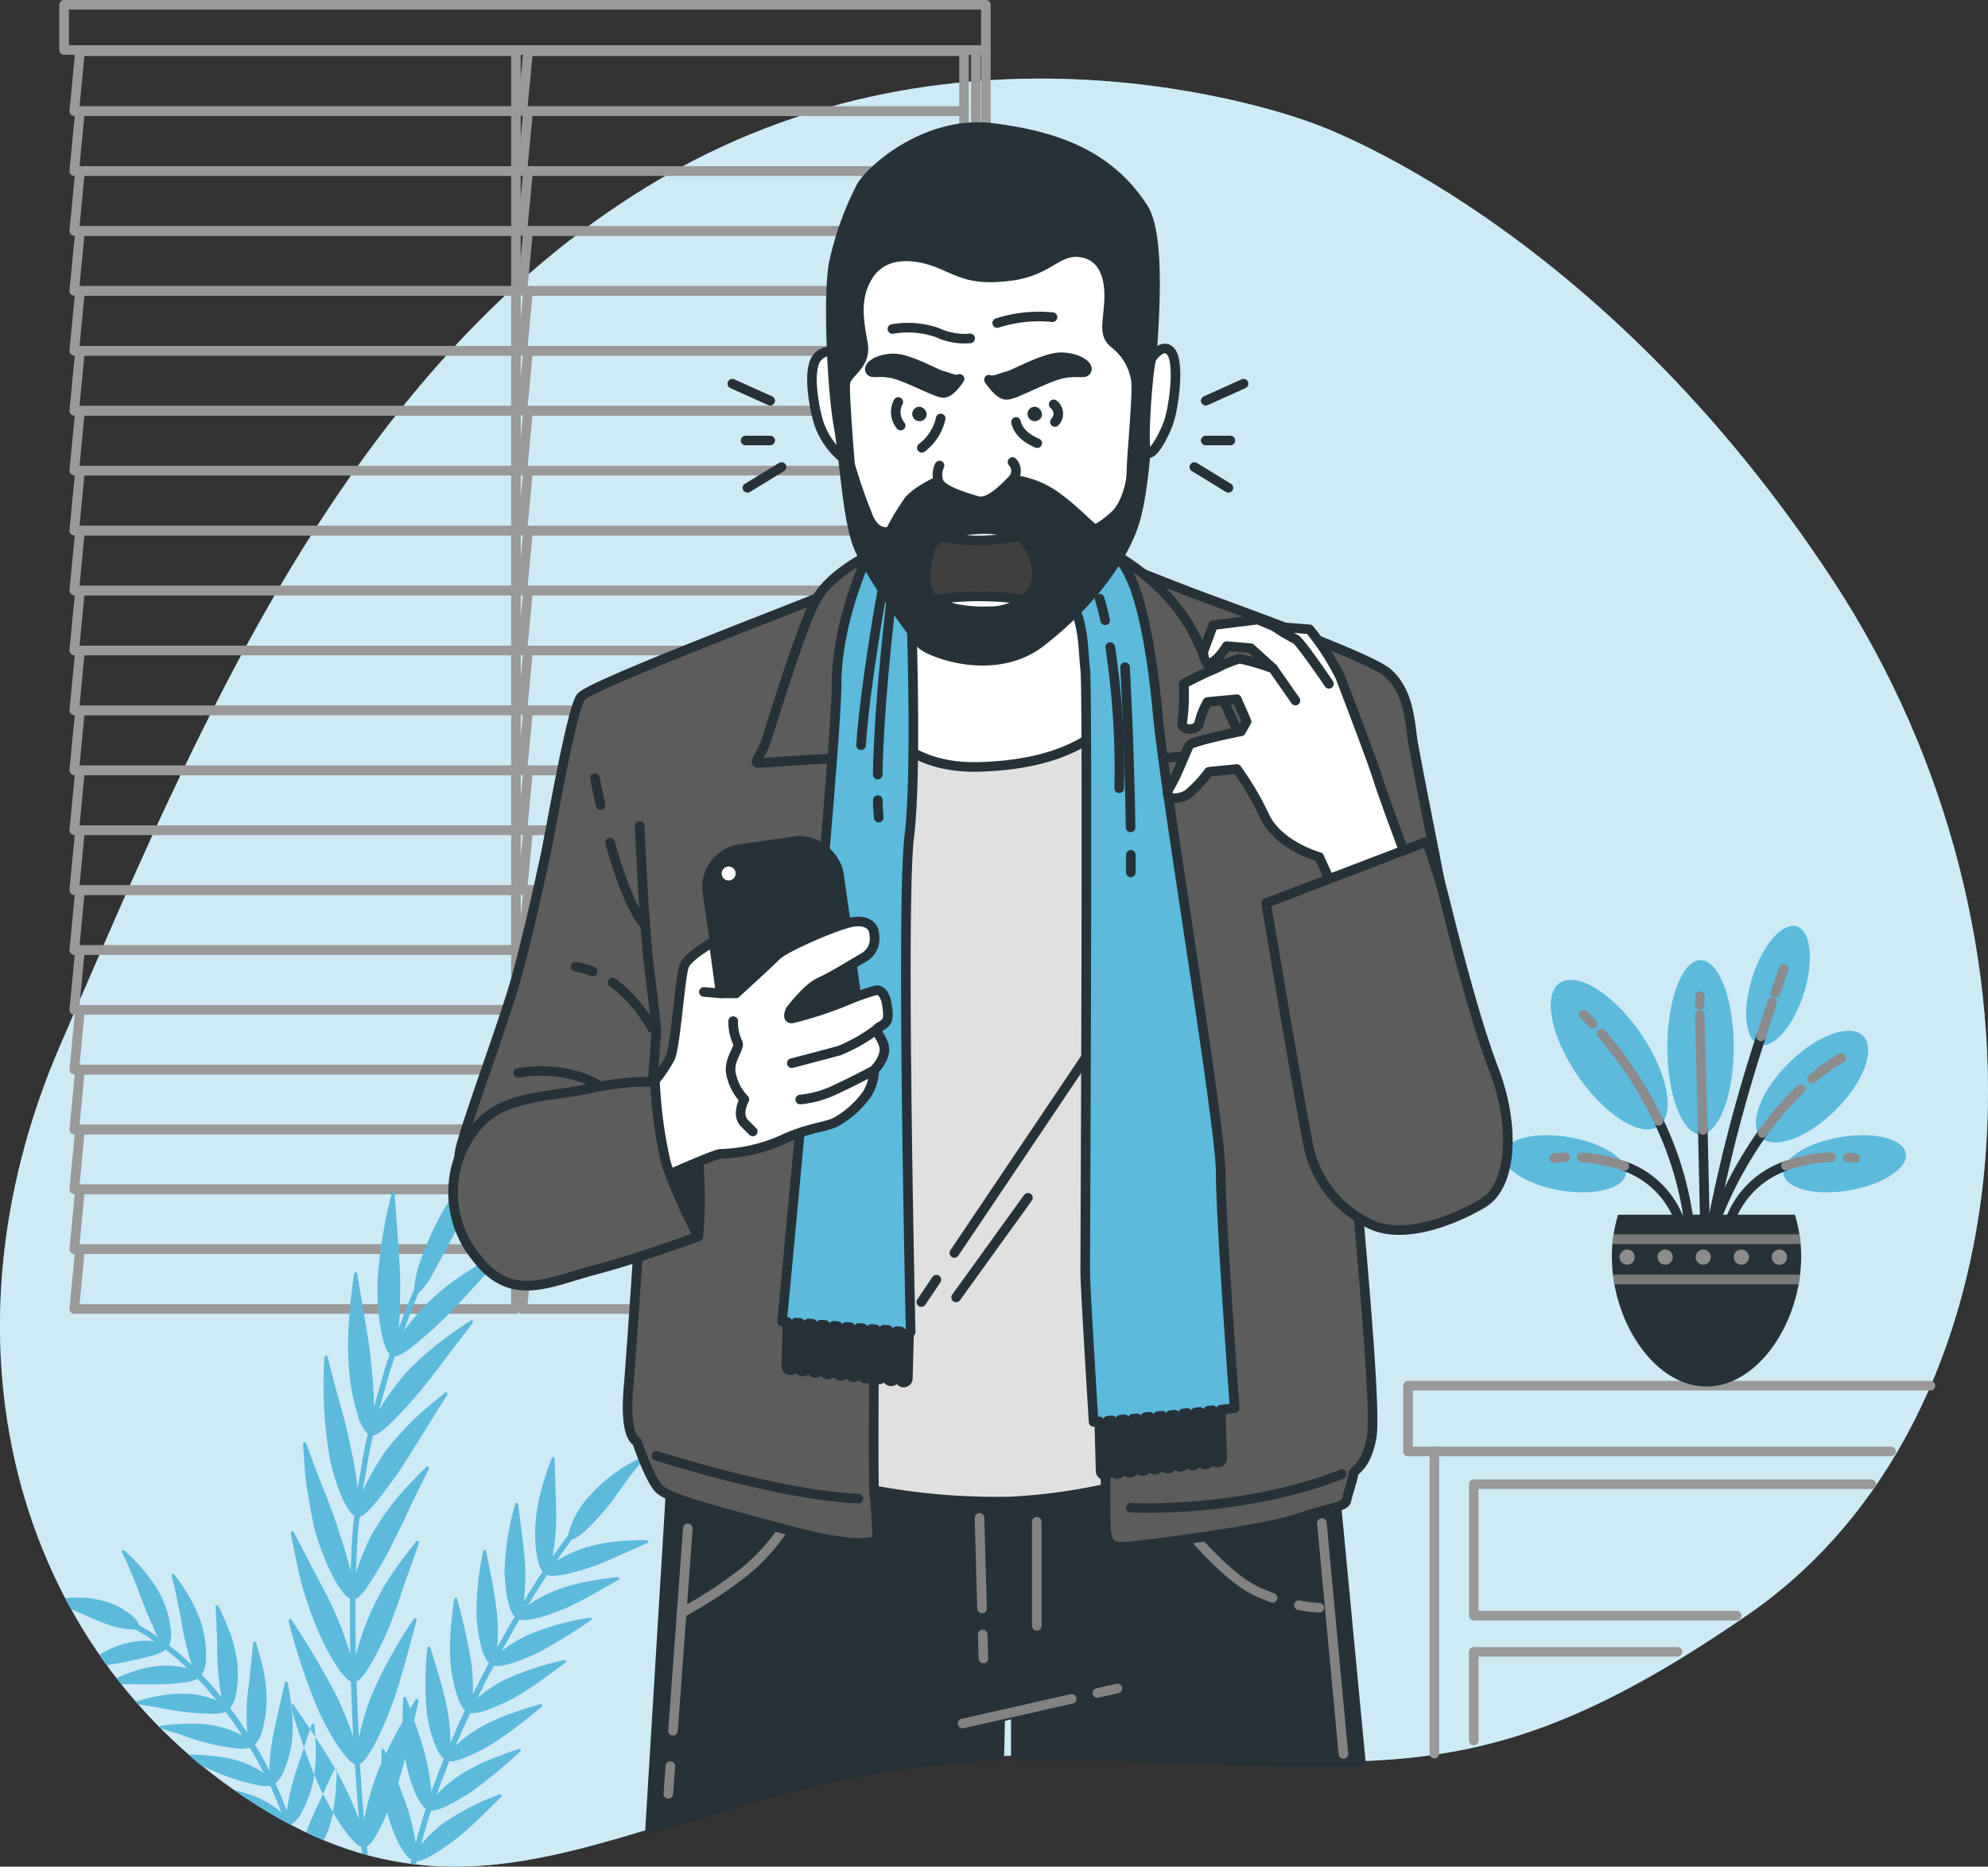 <svg xmlns="http://www.w3.org/2000/svg" width="207.22" height="194.584"><rect width="100%" height="100%" fill="#333333" stroke="none"/><g id="Annoyed-bro-2" transform="translate(-14.352 -32.94)"><g id="freepik--background-simple--inject-32" transform="translate(14.352 41.134)"><path id="Path_11428" data-name="Path 11428" d="M151.269 55.735s-34.653-13.614-67.795 5.6-49.062 58.745-62.8 90.384-4.455 64.471 21.655 80.05 43.008-5.844 79.055-5.905 45.882 5.551 75.246-14.745 33.434-70.079 8.831-107.676-54.192-47.708-54.192-47.708Z" transform="translate(-14.352 -51.056)" fill="#5cbadc"/><path id="Path_11429" data-name="Path 11429" d="M151.269 55.735s-34.653-13.614-67.795 5.6-49.062 58.745-62.8 90.384-4.455 64.471 21.655 80.05 43.008-5.844 79.055-5.905 45.882 5.551 75.246-14.745 33.434-70.079 8.831-107.676-54.192-47.708-54.192-47.708Z" transform="translate(-14.352 -51.056)" fill="#fff" opacity=".7"/></g><g id="freepik--Window--inject-32" transform="translate(21.034 33.44)" fill="none" stroke="#999" stroke-linecap="round" stroke-linejoin="round" stroke-width="1"><path id="Path_11430" data-name="Path 11430" d="M78.115 44.52H32.678l-.6 6.246h46.037Z" transform="translate(-31.019 -39.681)"/><path id="Path_11431" data-name="Path 11431" d="M78.115 58.82H32.678l-.6 6.246h46.037Z" transform="translate(-31.019 -47.735)"/><path id="Path_11432" data-name="Path 11432" d="M78.115 73.12H32.678l-.6 6.246h46.037Z" transform="translate(-31.019 -55.789)"/><path id="Path_11433" data-name="Path 11433" d="M78.115 87.42H32.678l-.6 6.246h46.037Z" transform="translate(-31.019 -63.843)"/><path id="Path_11434" data-name="Path 11434" d="M78.115 101.72H32.678l-.6 6.25h46.037Z" transform="translate(-31.019 -71.898)"/><path id="Path_11435" data-name="Path 11435" d="M78.115 116.03H32.678l-.6 6.246h46.037Z" transform="translate(-31.019 -79.958)"/><path id="Path_11436" data-name="Path 11436" d="M78.115 130.33H32.678l-.6 6.246h46.037Z" transform="translate(-31.019 -88.012)"/><path id="Path_11437" data-name="Path 11437" d="M78.115 144.63H32.678l-.6 6.246h46.037Z" transform="translate(-31.019 -96.066)"/><path id="Path_11438" data-name="Path 11438" d="M78.115 158.93H32.678l-.6 6.246h46.037Z" transform="translate(-31.019 -104.12)"/><path id="Path_11439" data-name="Path 11439" d="M78.115 173.23H32.678l-.6 6.25h46.037Z" transform="translate(-31.019 -112.175)"/><path id="Path_11440" data-name="Path 11440" d="M78.115 187.54H32.678l-.6 6.246h46.037Z" transform="translate(-31.019 -120.234)"/><path id="Path_11441" data-name="Path 11441" d="M78.115 201.84H32.678l-.6 6.246h46.037Z" transform="translate(-31.019 -128.289)"/><path id="Path_11442" data-name="Path 11442" d="M78.115 216.14H32.678l-.6 6.246h46.037Z" transform="translate(-31.019 -136.343)"/><path id="Path_11443" data-name="Path 11443" d="M78.115 230.44H32.678l-.6 6.246h46.037Z" transform="translate(-31.019 -144.397)"/><path id="Path_11444" data-name="Path 11444" d="M78.115 244.74H32.678l-.6 6.25h46.037Z" transform="translate(-31.019 -152.451)"/><path id="Path_11445" data-name="Path 11445" d="M78.115 259.02H32.678l-.6 6.246h46.037Z" transform="translate(-31.019 -160.494)"/><path id="Path_11446" data-name="Path 11446" d="M78.115 273.3H32.678l-.6 6.246h46.037Z" transform="translate(-31.019 -168.537)"/><path id="Path_11447" data-name="Path 11447" d="M78.115 287.58H32.678l-.6 6.246h46.037Z" transform="translate(-31.019 -176.58)"/><path id="Path_11448" data-name="Path 11448" d="M78.115 301.85H32.678l-.6 6.25h46.037Z" transform="translate(-31.019 -184.618)"/><path id="Path_11449" data-name="Path 11449" d="M78.115 316.13H32.678l-.6 6.246h46.037Z" transform="translate(-31.019 -192.661)"/><path id="Path_11450" data-name="Path 11450" d="M78.115 330.41H32.678l-.6 6.246h46.037Z" transform="translate(-31.019 -200.704)"/><path id="Path_11451" data-name="Path 11451" d="M185.055 44.52h-45.437l-.6 6.246h46.035Z" transform="translate(-91.251 -39.681)"/><path id="Path_11452" data-name="Path 11452" d="M185.055 58.82h-45.437l-.6 6.246h46.035Z" transform="translate(-91.251 -47.735)"/><path id="Path_11453" data-name="Path 11453" d="M185.055 73.12h-45.437l-.6 6.246h46.035Z" transform="translate(-91.251 -55.789)"/><path id="Path_11454" data-name="Path 11454" d="M185.055 87.42h-45.437l-.6 6.246h46.035Z" transform="translate(-91.251 -63.843)"/><path id="Path_11455" data-name="Path 11455" d="M185.055 101.72h-45.437l-.6 6.25h46.035Z" transform="translate(-91.251 -71.898)"/><path id="Path_11456" data-name="Path 11456" d="M185.055 116.03h-45.437l-.6 6.246h46.035Z" transform="translate(-91.251 -79.958)"/><path id="Path_11457" data-name="Path 11457" d="M185.055 130.33h-45.437l-.6 6.246h46.035Z" transform="translate(-91.251 -88.012)"/><path id="Path_11458" data-name="Path 11458" d="M185.055 144.63h-45.437l-.6 6.246h46.035Z" transform="translate(-91.251 -96.066)"/><path id="Path_11459" data-name="Path 11459" d="M185.055 158.93h-45.437l-.6 6.246h46.035Z" transform="translate(-91.251 -104.12)"/><path id="Path_11460" data-name="Path 11460" d="M185.055 173.23h-45.437l-.6 6.25h46.035Z" transform="translate(-91.251 -112.175)"/><path id="Path_11461" data-name="Path 11461" d="M185.055 187.54h-45.437l-.6 6.246h46.035Z" transform="translate(-91.251 -120.234)"/><path id="Path_11462" data-name="Path 11462" d="M185.055 201.84h-45.437l-.6 6.246h46.035Z" transform="translate(-91.251 -128.289)"/><path id="Path_11463" data-name="Path 11463" d="M185.055 216.14h-45.437l-.6 6.246h46.035Z" transform="translate(-91.251 -136.343)"/><path id="Path_11464" data-name="Path 11464" d="M185.055 230.44h-45.437l-.6 6.246h46.035Z" transform="translate(-91.251 -144.397)"/><path id="Path_11465" data-name="Path 11465" d="M185.055 244.74h-45.437l-.6 6.25h46.035Z" transform="translate(-91.251 -152.451)"/><path id="Path_11466" data-name="Path 11466" d="M185.055 259.02h-45.437l-.6 6.246h46.035Z" transform="translate(-91.251 -160.494)"/><path id="Path_11467" data-name="Path 11467" d="M185.055 273.3h-45.437l-.6 6.246h46.035Z" transform="translate(-91.251 -168.537)"/><path id="Path_11468" data-name="Path 11468" d="M185.055 287.58h-45.437l-.6 6.246h46.035Z" transform="translate(-91.251 -176.58)"/><path id="Path_11469" data-name="Path 11469" d="M185.055 301.85h-45.437l-.6 6.25h46.035Z" transform="translate(-91.251 -184.618)"/><path id="Path_11470" data-name="Path 11470" d="M185.055 316.13h-45.437l-.6 6.246h46.035Z" transform="translate(-91.251 -192.661)"/><path id="Path_11471" data-name="Path 11471" d="M185.055 330.41h-45.437l-.6 6.246h46.035Z" transform="translate(-91.251 -200.704)"/><path id="Rectangle_1328" data-name="Rectangle 1328" d="M0 0h96.08v4.713H0z"/><path id="Line_803" data-name="Line 803" transform="translate(96.08 4.713)" d="M0 0v82.994"/><path id="Line_804" data-name="Line 804" transform="translate(95.031 4.848)" d="M0 0v56.937"/><path id="Rectangle_1329" data-name="Rectangle 1329" transform="translate(95.468 87.523)" d="M0 0h1.293v2.114H0z"/><path id="Rectangle_1330" data-name="Rectangle 1330" transform="translate(94.306 61.335)" d="M0 0h1.293v2.114H0z"/></g><g id="freepik--Plants--inject-32" transform="translate(21.139 128.659)"><path id="Path_11472" data-name="Path 11472" d="M194.435 48.726h-54.456v6.853h50.346" fill="none" stroke="#999" stroke-linecap="round" stroke-linejoin="round" stroke-width="1"/><path id="Line_805" data-name="Line 805" fill="none" stroke="#999" stroke-linecap="round" stroke-linejoin="round" stroke-width="1" d="M142.722 55.579v31.508"/><path id="Path_11473" data-name="Path 11473" d="M174.231 72.7h-27.4V59h41.437" fill="none" stroke="#999" stroke-linecap="round" stroke-linejoin="round" stroke-width="1"/><path id="Path_11474" data-name="Path 11474" d="M146.828 85.715v-9.246h21.24" fill="none" stroke="#999" stroke-linecap="round" stroke-linejoin="round" stroke-width="1"/><ellipse id="Ellipse_1485" data-name="Ellipse 1485" cx="3.459" cy="9.072" rx="3.459" ry="9.072" transform="translate(167.01 4.372)" fill="#5cbadc"/><ellipse id="Ellipse_1486" data-name="Ellipse 1486" cx="6.464" cy="2.813" rx="6.464" ry="2.813" transform="rotate(-72.37 95.375 -112.712)" fill="#5cbadc"/><path id="Path_11475" data-name="Path 11475" d="M379.058 308.983c-3.52-.594-6.163-2.319-5.9-3.852s3.324-2.293 6.84-1.695 6.185 2.315 5.905 3.852-3.325 2.294-6.845 1.695Z" transform="translate(-223.22 -280.615)" fill="#5cbadc"/><ellipse id="Ellipse_1487" data-name="Ellipse 1487" cx="7.499" cy="3.459" rx="7.499" ry="3.459" transform="rotate(-44.77 111.907 -201.454)" fill="#5cbadc"/><ellipse id="Ellipse_1488" data-name="Ellipse 1488" cx="3.953" cy="9.072" rx="3.953" ry="9.072" transform="rotate(-34.61 90.706 -240.312)" fill="#5cbadc"/><path id="Line_806" data-name="Line 806" fill="none" stroke="#263238" stroke-linecap="round" stroke-width="1" d="m170.71 22.066.271 12.47"/><path id="Line_807" data-name="Line 807" fill="none" stroke="#8c8c8c" stroke-linecap="round" stroke-width="1" d="m170.391 10.072.319 11.994"/><path id="Line_808" data-name="Line 808" fill="none" stroke="#8c8c8c" stroke-linecap="round" stroke-width="1" d="m170.413 8.115-.022.922"/><path id="Path_11476" data-name="Path 11476" d="M166.089 21.109a34.788 34.788 0 0 1 3.415 13.1" fill="none" stroke="#263238" stroke-linecap="round" stroke-width="1"/><path id="Path_11477" data-name="Path 11477" d="M160.149 12.033a41.058 41.058 0 0 1 5.94 9.089" fill="none" stroke="#8c8c8c" stroke-linecap="round" stroke-width="1"/><path id="Path_11478" data-name="Path 11478" d="M158.28 10.046s.358.328.948.952" fill="none" stroke="#8c8c8c" stroke-linecap="round" stroke-width="1"/><path id="Path_11479" data-name="Path 11479" d="M176.938 22.389a40.881 40.881 0 0 0-5.6 11.124" fill="none" stroke="#263238" stroke-linecap="round" stroke-width="1"/><path id="Path_11480" data-name="Path 11480" d="M180.904 17.816a32.811 32.811 0 0 0-3.966 4.573" fill="none" stroke="#8c8c8c" stroke-linecap="round" stroke-width="1"/><path id="Path_11481" data-name="Path 11481" d="M185.153 14.579a18.092 18.092 0 0 0-3.031 2.149" fill="none" stroke="#8c8c8c" stroke-linecap="round" stroke-width="1"/><path id="Path_11482" data-name="Path 11482" d="M176.781 12.317a162.233 162.233 0 0 0-5.678 22.673" fill="none" stroke="#263238" stroke-linecap="round" stroke-width="1"/><path id="Path_11483" data-name="Path 11483" d="M177.947 8.74a236.382 236.382 0 0 0-1.166 3.577" fill="none" stroke="#8c8c8c" stroke-linecap="round" stroke-width="1"/><path id="Path_11484" data-name="Path 11484" d="M179.143 5.281s-.336.926-.874 2.507" fill="none" stroke="#8c8c8c" stroke-linecap="round" stroke-width="1"/><path id="Path_11485" data-name="Path 11485" d="M162.525 25.839a9.5 9.5 0 0 1 5.866 5.975" fill="none" stroke="#263238" stroke-linecap="round" stroke-width="1"/><path id="Path_11486" data-name="Path 11486" d="M158.083 24.939a15.209 15.209 0 0 1 4.442.9" fill="none" stroke="#8c8c8c" stroke-linecap="round" stroke-width="1"/><path id="Path_11487" data-name="Path 11487" d="M155.218 25.012s.437-.061 1.131-.087" fill="none" stroke="#8c8c8c" stroke-linecap="round" stroke-width="1"/><path id="Path_11488" data-name="Path 11488" d="M446.817 308.983c3.52-.594 6.163-2.319 5.905-3.852s-3.324-2.293-6.844-1.695-6.163 2.315-5.9 3.852 3.322 2.294 6.839 1.695Z" transform="translate(-260.855 -280.615)" fill="#5cbadc"/><path id="Path_11489" data-name="Path 11489" d="M179.371 25.813a9.482 9.482 0 0 0-5.927 6" fill="none" stroke="#263238" stroke-linecap="round" stroke-width="1"/><path id="Path_11490" data-name="Path 11490" d="M184.088 24.922a15.356 15.356 0 0 0-4.717.874" fill="none" stroke="#8c8c8c" stroke-linecap="round" stroke-width="1"/><path id="Path_11491" data-name="Path 11491" d="M186.582 25.009s-.28-.039-.76-.07" fill="none" stroke="#8c8c8c" stroke-linecap="round" stroke-width="1"/><path id="Path_11492" data-name="Path 11492" d="M399.685 322.21a14.65 14.65 0 0 0-.655 4.368c0 6.731 4.416 13.54 9.867 13.54s9.862-6.818 9.862-13.54a14.652 14.652 0 0 0-.655-4.368Z" transform="translate(-237.802 -291.304)" fill="#263238"/><path id="Path_11493" data-name="Path 11493" d="M399.292 326.89c-.052.332-.1.673-.122 1.018h19.611c-.031-.345-.07-.686-.122-1.018Z" transform="translate(-237.881 -293.94)" fill="#7a7a7a"/><path id="Path_11494" data-name="Path 11494" d="M418.639 337.512q.092-.511.157-1.022H399.29c.039.341.092.681.153 1.022Z" transform="translate(-237.949 -299.347)" fill="#7a7a7a"/><path id="Path_11495" data-name="Path 11495" d="M402.43 331.315a.791.791 0 1 1-.23-.562.795.795 0 0 1 .23.562Z" transform="translate(-238.822 -295.985)" fill="#8c8c8c"/><path id="Path_11496" data-name="Path 11496" d="M411.52 331.315a.791.791 0 1 1-.232-.563.795.795 0 0 1 .232.563Z" transform="translate(-243.942 -295.985)" fill="#8c8c8c"/><path id="Path_11497" data-name="Path 11497" d="M420.6 331.315a.791.791 0 1 1-.23-.562.795.795 0 0 1 .23.562Z" transform="translate(-249.056 -295.985)" fill="#8c8c8c"/><path id="Path_11498" data-name="Path 11498" d="M429.69 331.315a.791.791 0 1 1-.232-.563.795.795 0 0 1 .232.563Z" transform="translate(-254.176 -295.985)" fill="#8c8c8c"/><path id="Path_11499" data-name="Path 11499" d="M438.78 331.315a.795.795 0 1 1-.795-.795.795.795 0 0 1 .795.795Z" transform="translate(-259.295 -295.985)" fill="#8c8c8c"/><path id="Path_11500" data-name="Path 11500" d="M85.188 443.5c.24-.712.467-1.385.638-1.913-.7-1.044-1.341-1.961-1.747-2.577a.122.122 0 0 0-.218 0l.061.568c.278.994.737 2.422 1.266 3.922Z" transform="translate(-60.288 -357.054)" fill="#5cbadc"/><path id="Path_11501" data-name="Path 11501" d="M88.8 443.852c0-.153-.249-.153-.3 0s-.092.288-.144.437l.546.821a13.8 13.8 0 0 0-.102-1.258Z" transform="translate(-62.822 -359.753)" fill="#5cbadc"/><path id="Path_11502" data-name="Path 11502" d="M94.537 454.649a.135.135 0 0 0-.157-.131l.153.271c0-.062.004-.097.004-.14Z" transform="translate(-66.213 -365.824)" fill="#5cbadc"/><path id="Path_11503" data-name="Path 11503" d="M54.607 423.385c-.363 1.131-.808 2.328-1.026 3.219a21.735 21.735 0 0 0-.572 2.848c-.371-.974-.756-1.944-1.205-2.883a3.3 3.3 0 0 0 .948-1.424 13.016 13.016 0 0 0 .773-2.817 16.012 16.012 0 0 0 0-3.341.438.438 0 0 1 0-.07c-.031-.1-.066-.21-.092-.306a.3.3 0 0 1 .026-.249c-.118-.922-.253-1.773-.376-2.311-.035-.148-.266-.127-.3.031-.131.677-.406 1.826-.668 2.987s-.546 2.385-.681 3.3a22.418 22.418 0 0 0-.249 2.891l-.721-1.389-.791-1.345a3.228 3.228 0 0 0 .786-1.516 13.325 13.325 0 0 0 .437-2.874 17.278 17.278 0 0 0-.314-3.315 40.007 40.007 0 0 0-.8-2.926c-.048-.153-.284-.1-.293.057-.07.708-.192 1.869-.314 3.092s-.319 2.437-.341 3.354a22.349 22.349 0 0 0 .048 2.9l-.874-1.31-.917-1.249a3.337 3.337 0 0 0 .638-1.585 12.4 12.4 0 0 0 .127-2.918 14.222 14.222 0 0 0-.76-3.328 28.831 28.831 0 0 0-1.236-2.839.157.157 0 0 0-.288.1c.057.725.1 1.926.149 3.132s0 2.494.114 3.407a22.741 22.741 0 0 0 .365 2.892 29.223 29.223 0 0 0-2.066-2.35 3.241 3.241 0 0 0 .437-1.66 11.321 11.321 0 0 0-.275-2.931 8.3 8.3 0 0 0-.507-1.551 15.464 15.464 0 0 0-.777-1.664 20.259 20.259 0 0 0-1.747-2.642.157.157 0 0 0-.271.14c.092.354.205.817.341 1.35s.231 1.136.354 1.747c.253 1.192.437 2.468.642 3.372l.389 1.572a12.233 12.233 0 0 0 .389 1.245l-1.162-1.057c-.384-.349-.812-.655-1.219-.983a3.167 3.167 0 0 0 .175-1.708 10.767 10.767 0 0 0-.751-2.87 13.04 13.04 0 0 0-.769-1.468 17.086 17.086 0 0 0-1.092-1.511 17.869 17.869 0 0 0-2.236-2.337.157.157 0 0 0-.245.183c.166.336.384.777.611 1.28s.437 1.07.694 1.651c.437 1.14.9 2.337 1.245 3.232.223.546.437 1.044.651 1.481a12.885 12.885 0 0 0 .537 1.2l-.952-.646-.987-.585a1.424 1.424 0 0 0-.284-.546 4.882 4.882 0 0 0-.677-.629 8.105 8.105 0 0 0-2.28-1.219 9.814 9.814 0 0 0-3.014-.485 11.893 11.893 0 0 0-1.463.065q.3.568.616 1.14l.542.223c.908.376 1.83.834 2.573 1.1a9.469 9.469 0 0 0 3.608.812l1.009.572c.323.2.629.437.948.638a8.437 8.437 0 0 0-1.232-.048 12.137 12.137 0 0 0-1.459.2 7.107 7.107 0 0 0-1.393.437 11.577 11.577 0 0 0-1.446.7l-.179.109c.258.371.515.738.777 1.1l.7-.122c.437-.066.908-.144 1.31-.236.93-.205 1.821-.384 2.568-.611a4.241 4.241 0 0 0 1.533-.655c.393.314.8.607 1.171.943l1.118 1.013a8.625 8.625 0 0 0-1.223-.227 7.31 7.31 0 0 0-1.472-.057 10.988 10.988 0 0 0-3.036.629c-.511.175-.987.354-1.411.542l-.271.131c.162.21.328.437.494.625h.9c.467 0 .935.031 1.415.031h1.367a24.378 24.378 0 0 0 2.647-.188 3.931 3.931 0 0 0 1.625-.406c.716.708 1.354 1.489 2 2.262a9.508 9.508 0 0 0-2.621-.664 12.552 12.552 0 0 0-3.11.135 19.348 19.348 0 0 0-2.621.629.209.209 0 0 0-.061.039l.227.258 2 .323c.9.2 1.961.345 2.787.467a22.615 22.615 0 0 0 2.673.183 3.962 3.962 0 0 0 1.668-.192l.874 1.214.839 1.258a9.72 9.72 0 0 0-2.559-.957 12.839 12.839 0 0 0-3.132-.284 24.41 24.41 0 0 0-2.725.218c-.144.031-.231.214-.122.253.485.162 1.31.437 2.236.708a24.09 24.09 0 0 0 2.769.874 20.822 20.822 0 0 0 2.642.494 4.136 4.136 0 0 0 1.686-.031l.764 1.31.7 1.337a9.574 9.574 0 0 0-2.446-1.214 13.619 13.619 0 0 0-3.092-.6 24.346 24.346 0 0 0-2.337-.118q.655.563 1.31 1.114l.3.131a27.815 27.815 0 0 0 2.669 1.122 20.965 20.965 0 0 0 2.581.729 4.027 4.027 0 0 0 1.673.153c.437.9.8 1.843 1.171 2.778a9.963 9.963 0 0 0-2.293-1.472 13.145 13.145 0 0 0-2.621-.847c1.149.8 2.337 1.577 3.564 2.306.825.494 1.638.948 2.446 1.367l-.039-.122a3.184 3.184 0 0 0 1.092-1.31 11.29 11.29 0 0 0 1.066-2.721 8.185 8.185 0 0 0 .218-1.127 68.073 68.073 0 0 1-1.074-2.839Z" transform="translate(-29.89 -336.39)" fill="#5cbadc"/><path id="Path_11504" data-name="Path 11504" d="m89.176 460.5-.131.288c-.528 1.105-1.048 2.219-1.4 3.092l-.223.6c.616.293 1.227.568 1.834.817.148-.3.293-.625.437-.965a12.419 12.419 0 0 0 .537-1.93 29.1 29.1 0 0 1-.874-1.581 2.147 2.147 0 0 1-.18-.321Z" transform="translate(-62.293 -369.194)" fill="#5cbadc"/><path id="Path_11505" data-name="Path 11505" d="M105.435 373.049c.109-.1-.035-.284-.188-.227a25.68 25.68 0 0 0-5.875 3 13.222 13.222 0 0 0-2.324 2.249c.328-1.2.677-2.4 1.074-3.586.646.122 2.446-.782 4.368-2.057a61.017 61.017 0 0 0 4.931-4.1c.114-.1 0-.288-.17-.24-.668.214-1.747.59-2.913 1.061a19.87 19.87 0 0 0-3.158 1.607 13.54 13.54 0 0 0-2.485 2.083c.411-1.179.874-2.345 1.31-3.494.651.17 2.49-.62 4.49-1.8a53.058 53.058 0 0 0 5.171-3.887c.118-.1 0-.3-.162-.253-.677.192-1.8.524-2.97.948a21.161 21.161 0 0 0-3.25 1.446 14.731 14.731 0 0 0-2.621 1.931c.507-1.14 1-2.293 1.542-3.416.633.2 2.52-.476 4.582-1.572a30.3 30.3 0 0 0 2.922-1.9 89.199 89.199 0 0 0 2.42-1.773c.127-.092 0-.288-.148-.253a29.486 29.486 0 0 0-6.32 2.11 15.209 15.209 0 0 0-2.7 1.813c.559-1.118 1.109-2.245 1.7-3.346.62.231 2.546-.367 4.643-1.371a60.044 60.044 0 0 0 5.5-3.376c.127-.083.022-.288-.14-.262a27.768 27.768 0 0 0-6.4 1.786 14.457 14.457 0 0 0-2.782 1.686c.6-1.1 1.21-2.184 1.848-3.267.607.262 2.564-.249 4.7-1.136 1.839-.786 4.49-2.372 5.634-3.014.131-.074.035-.28-.122-.266a33.28 33.28 0 0 0-3.057.437 19.422 19.422 0 0 0-3.416.952 13.643 13.643 0 0 0-2.856 1.542 89.53 89.53 0 0 1 2-3.171c.6.3 2.568-.118 4.748-.874.939-.315 2.083-.843 3.145-1.31s2.018-.9 2.59-1.153c.135-.052.057-.262-.1-.271a23.9 23.9 0 0 0-3.014.109 17.007 17.007 0 0 0-3.45.677 13.735 13.735 0 0 0-2.944 1.358c.528-.747 1.048-1.5 1.6-2.232.677-.1 2.044-1.428 3.494-3.123.314-.38.664-.821 1-1.31l1.066-1.472a28.5 28.5 0 0 1 1.913-2.4.157.157 0 0 0-.175-.249 15.082 15.082 0 0 0-2.76 1.6 17.353 17.353 0 0 0-1.494 1.192 13.873 13.873 0 0 0-1.214 1.232 9 9 0 0 0-2.219 4.075c-.568.747-1.092 1.52-1.638 2.28a22.232 22.232 0 0 0 .371-3.2c.048-1.044 0-2.407-.044-3.721s-.083-2.573-.083-3.35a.162.162 0 0 0-.314-.035 31.253 31.253 0 0 0-1.07 3.254 18.781 18.781 0 0 0-.646 3.712c-.122 2.407.284 4.368.764 4.852a104.775 104.775 0 0 0-1.974 3.123 22.14 22.14 0 0 0 .162-3.21c-.026-1.044-.157-2.38-.328-3.673s-.319-2.52-.415-3.267a.157.157 0 0 0-.306 0 28.054 28.054 0 0 0-1.109 6.945c.048 2.393.533 4.337 1.057 4.8a99.469 99.469 0 0 0-1.821 3.21 21.057 21.057 0 0 0 0-3.21c-.153-2.053-.874-5.363-1.157-6.84a.157.157 0 0 0-.306 0 29.829 29.829 0 0 0-.69 6.931c.166 2.38.747 4.3 1.284 4.73-.581 1.083-1.122 2.184-1.677 3.289a19.327 19.327 0 0 0-.135-3.206 63.357 63.357 0 0 0-1.5-6.757.157.157 0 0 0-.306 0 48.275 48.275 0 0 0-.358 3.241 21.46 21.46 0 0 0 0 3.686c.271 2.363.939 4.267 1.494 4.665-.542 1.109-1.022 2.245-1.524 3.367a19.86 19.86 0 0 0-.288-3.2 32.1 32.1 0 0 0-.874-3.573c-.345-1.232-.712-2.4-.935-3.114a.153.153 0 0 0-.3.031 31.566 31.566 0 0 0-.039 6.953c.371 2.359 1.157 4.228 1.747 4.59-.437 1.144-.908 2.293-1.31 3.459a23.439 23.439 0 0 0-.48-3.184 35.93 35.93 0 0 0-1.053-3.538c-.083-.253-.17-.5-.253-.747.179-.76.328-1.424.437-1.926.052-.231-.153-.411-.266-.231-.166.266-.367.594-.59.97-.157-.437-.3-.843-.411-1.149a.157.157 0 0 0-.3.048c-.035.585-.07 1.463-.07 2.437a55.183 55.183 0 0 0-1.747 3.333c-.061-.144-.114-.28-.162-.4a.157.157 0 0 0-.3.065v1.31c-.21.476-.4.943-.555 1.38a28.565 28.565 0 0 0-1.254 4.564c-.17-1.952-.31-3.909-.437-5.866.651-.17 1.93-2.494 3.136-5.577 1.035-2.664 2.21-7.276 2.756-9.286.057-.227-.144-.437-.262-.236a47.773 47.773 0 0 0-4.368 7.862 29.131 29.131 0 0 0-1.371 4.525q-.148-2.935-.245-5.875c.66-.153 2.009-2.433 3.324-5.473.55-1.31 1.179-3.11 1.716-4.826a157.79 157.79 0 0 0 1.446-4.044c.07-.21-.122-.4-.245-.245a53.356 53.356 0 0 0-2.38 3.162c-.231.332-.463.677-.69 1.031s-.437.729-.625 1.1c-.4.725-.769 1.446-1.061 2.1a29.412 29.412 0 0 0-1.551 4.468 221.653 221.653 0 0 1-.044-5.874c.328-.066.874-.655 1.468-1.6a37.252 37.252 0 0 0 2.123-3.612c.162-.3.319-.638.48-.987l.559-1.1c.38-.76.756-1.559 1.109-2.337s.743-1.529 1.07-2.184l.83-1.686c.1-.2-.07-.415-.214-.271a56.446 56.446 0 0 0-2.765 2.883 29.557 29.557 0 0 0-2.773 3.874 10.16 10.16 0 0 0-.594 1.14c-.175.38-.336.751-.489 1.118-.3.729-.559 1.424-.756 2.048.1-1.952.127-3.909.4-5.848.69-.061 2.262-2.131 4.136-4.761 1.511-2.31 3.874-6.22 4.944-7.862.118-.192-.026-.437-.183-.293-.7.55-1.848 1.485-3.057 2.594a32.038 32.038 0 0 0-3.2 3.555 29.264 29.264 0 0 0-2.332 4.071l.5-2.887.253-1.446.328-1.428c.336 0 .978-.459 1.782-1.232s1.808-1.843 2.856-3.057a95.632 95.632 0 0 0 3.057-3.931l2.66-3.464c.14-.179.031-.437-.148-.31-.769.48-1.979 1.31-3.289 2.306a29.909 29.909 0 0 0-3.551 3.228 27.557 27.557 0 0 0-2.752 3.809l.8-2.826.406-1.406.467-1.389c.673.079 2.7-1.6 5.036-3.835 2.009-1.952 4.992-5.42 6.407-6.827.153-.162.057-.415-.122-.319a38.77 38.77 0 0 0-3.494 1.992c-.681.437-1.4.908-2.053 1.4s-1.258 1-1.782 1.485a19.835 19.835 0 0 0-1.747 1.817c-.52.6-.983 1.179-1.367 1.708.528-1.31 1-2.686 1.577-4a7.691 7.691 0 0 0 1.551-2.149c.629-1.114 1.4-2.538 2.21-4.1.345-.694.712-1.511 1.109-2.359l.577-1.31.6-1.31c.782-1.747 1.537-3.359 2.04-4.328.114-.223-.074-.363-.249-.175a43.162 43.162 0 0 0-3.057 3.782l-.852 1.2c-.271.411-.533.826-.795 1.227a24.365 24.365 0 0 0-1.31 2.319 30.374 30.374 0 0 0-1.716 4.106 10.137 10.137 0 0 0-.559 2.682l-.437 1.009-.393 1.022-.791 2.048c.066-.638.109-1.363.131-2.153s0-1.633.031-2.507c0-.734-.039-1.559-.1-2.424s-.114-1.747-.17-2.621c-.148-1.747-.236-3.359-.319-4.368 0-.227-.284-.135-.345.118l-.489 2.11c-.162.839-.332 1.778-.489 2.73s-.258 1.948-.349 2.874a20.421 20.421 0 0 0-.114 2.546c.048 3.411.712 5.992 1.284 6.39l-.463 1.371c-.144.459-.266.926-.4 1.389l-.791 2.778a39.381 39.381 0 0 0-.3-4.656c-.109-1.45-.437-3.284-.729-5s-.555-3.337-.721-4.311c-.031-.223-.3-.109-.341.148-.14 1.136-.4 2.979-.515 4.918a32.345 32.345 0 0 0 .057 5.455 20.759 20.759 0 0 0 .874 4.267 4.063 4.063 0 0 0 1.039 1.97l-.323 1.411-.249 1.424-.494 2.852a39.006 39.006 0 0 0-.791-4.608c-.258-1.433-.751-3.219-1.236-4.918s-.847-3.258-1.114-4.228c-.061-.223-.306-.083-.319.179a44 44 0 0 0 .563 10.413c.69 3.346 1.935 5.743 2.564 6.01-.271 1.909-.3 3.844-.4 5.77-.14-.625-.328-1.31-.559-2.088-.114-.376-.236-.769-.371-1.171s-.275-.817-.393-1.232c-.437-1.4-1.127-3.127-1.773-4.765s-1.188-3.167-1.555-4.11c-.083-.218-.314-.052-.3.214.044.572.1 1.332.157 2.184a25.548 25.548 0 0 0 .319 2.782c.179.983.336 1.957.524 2.878.1.459.188.9.306 1.31s.253.812.38 1.171a25.14 25.14 0 0 0 1.747 3.983c.594.974 1.109 1.581 1.446 1.686 0 1.922 0 3.844.044 5.77a38.838 38.838 0 0 0-1.616-4.346c-.284-.668-.642-1.4-1.039-2.153l-.611-1.14-.594-1.136c-.825-1.577-1.585-3.057-2.053-3.931-.1-.205-.314 0-.266.249.218 1.149.581 3.022 1.039 4.909a41.688 41.688 0 0 0 1.716 5.018c1.332 3.057 2.817 5.241 3.494 5.42.057 1.922.14 3.844.236 5.765a37.8 37.8 0 0 0-1.747-4.289 85.718 85.718 0 0 0-4.708-7.936c-.118-.183-.314 0-.253.258a63.5 63.5 0 0 0 3.21 9.521c1.441 3 2.992 5.136 3.669 5.3.127 1.917.262 3.835.437 5.752a40.186 40.186 0 0 0-1.9-4.228 8.974 8.974 0 0 0-.437-.764 23.985 23.985 0 0 1-.179 2.874c-.052.437-.127.922-.218 1.371 1.24 2.1 2.411 3.494 2.966 3.59 0 .236.052.472.074.708l.607.175c-.031-.31-.066-.62-.1-.93.489-.148 1.31-1.533 2.127-3.542.052.21.1.411.157.594.681 2.337 1.721 4.071 2.354 4.341l-.092.437.585.07.079-.354c.655.061 2.372-.987 4.171-2.376 1.581-1.212 3.695-3.405 4.639-4.335Zm-8.932 4.8a23.668 23.668 0 0 0-.716-3.149c-.258-.874-.677-2-1.109-3.084.249-.795.494-1.682.734-2.59.044.275.092.542.148.786.511 2.354 1.4 4.158 2 4.49a78.123 78.123 0 0 0-1.044 3.542Z" transform="translate(-59.963 -281.481)" fill="#5cbadc"/><path id="Path_11506" data-name="Path 11506" d="M91.553 450.217a65.552 65.552 0 0 0-2.083-3.337c.026.524.044 1.114.052 1.708-.026.76-.066 1.524-.162 2.223.3.734.607 1.419.908 2.018.437-1 .874-1.935 1.149-2.52a.157.157 0 0 1 .135-.092Z" transform="translate(-63.386 -361.523)" fill="#5cbadc"/></g><g id="freepik--Character--inject-32" transform="translate(61.578 46.186)"><path id="Path_11507" data-name="Path 11507" d="M91.294 135.492s-19 4.154-31.941 5.748-36.252-5.94-36.252-5.94l-2.563 42.1c10.3-3.145 21.742-7.093 36.4-7.582l.092-4.066 1.629-.406v4.433h1.131c15.077-.026 25.568.943 34.823.59Z" fill="#263238" stroke="#263238" stroke-linecap="round" stroke-linejoin="round" stroke-width="1"/><path id="Line_809" data-name="Line 809" fill="none" stroke="#828282" stroke-linecap="round" stroke-linejoin="round" stroke-width="1" d="m55.208 157.13.07 2.507"/><path id="Line_810" data-name="Line 810" fill="none" stroke="#828282" stroke-linecap="round" stroke-linejoin="round" stroke-width="1" d="m54.872 144.979.262 9.447"/><path id="Path_11508" data-name="Path 11508" d="M60.843 145.39v10.854" fill="none" stroke="#828282" stroke-linecap="round" stroke-linejoin="round" stroke-width="1"/><path id="Line_811" data-name="Line 811" fill="none" stroke="#828282" stroke-linecap="round" stroke-linejoin="round" stroke-width="1" d="m67.154 163.236 2.101-.476"/><path id="Line_812" data-name="Line 812" fill="none" stroke="#828282" stroke-linecap="round" stroke-linejoin="round" stroke-width="1" d="m53.108 166.42 11.378-2.577"/><path id="Path_11509" data-name="Path 11509" d="M36.284 142.673a20.342 20.342 0 0 1-5.835 7.862 47.392 47.392 0 0 1-6.635 4.358" fill="none" stroke="#828282" stroke-linecap="round" stroke-linejoin="round" stroke-width="1"/><path id="Line_813" data-name="Line 813" fill="none" stroke="#828282" stroke-linecap="round" stroke-linejoin="round" stroke-width="1" d="m22.652 170.857-.214 2.891"/><path id="Line_814" data-name="Line 814" fill="none" stroke="#828282" stroke-linecap="round" stroke-linejoin="round" stroke-width="1" d="m24.474 146.067-1.551 21.1"/><path id="Path_11510" data-name="Path 11510" d="M88.167 154.081a12.089 12.089 0 0 0 2.123.262" fill="none" stroke="#828282" stroke-linecap="round" stroke-linejoin="round" stroke-width="1"/><path id="Path_11511" data-name="Path 11511" d="M75.789 145.254s4.477 5.835 8.141 7.46c.515.231 1.013.437 1.489.6" fill="none" stroke="#828282" stroke-linecap="round" stroke-linejoin="round" stroke-width="1"/><path id="Line_815" data-name="Line 815" fill="none" stroke="#828282" stroke-linecap="round" stroke-linejoin="round" stroke-width="1" d="m90.56 145.525 2.245 24.07"/><path id="Path_11512" data-name="Path 11512" d="M43.176 49.496a24.413 24.413 0 0 1 13.308-4.3c7.574 0 10.648 3.057 12.286 7.779s7.019 86.685 7.019 86.685a60.274 60.274 0 0 1-17.68 3.612 69.221 69.221 0 0 1-19.043-2.249s.205-42.8.411-58.356 3.699-33.171 3.699-33.171Z" fill="#e0e0e0" stroke="#263238" stroke-linecap="round" stroke-linejoin="round" stroke-width="1"/><path id="Line_816" data-name="Line 816" fill="none" stroke="#263238" stroke-linecap="round" stroke-linejoin="round" stroke-width="1" d="m50.382 120.149-1.572 2.337"/><path id="Line_817" data-name="Line 817" fill="none" stroke="#263238" stroke-linecap="round" stroke-linejoin="round" stroke-width="1" d="m67.172 95.183-14.92 22.183"/><path id="Line_818" data-name="Line 818" fill="none" stroke="#263238" stroke-linecap="round" stroke-linejoin="round" stroke-width="1" d="m59.921 111.615-7.486 10.386"/><path id="Path_11513" data-name="Path 11513" d="M69.809 60.544a62.679 62.679 0 0 0-1.04-7.569c-1.638-4.708-4.708-7.779-12.286-7.779a24.4 24.4 0 0 0-13.308 4.3s-.563 2.856-1.254 7.285c1.288 4.739 4.582 10.146 12.924 9.915 7.976-.225 12.291-2.763 14.964-6.152Z" fill="#fff" stroke="#263238" stroke-linecap="round" stroke-linejoin="round" stroke-width="1"/><path id="Path_11514" data-name="Path 11514" d="M65.599 46.772a56.194 56.194 0 0 1 2.621 13.4c.437 7.132-.437 85.169-.148 86.331s.437 1.6 2.332 1.459 14.265-1.747 17.615-2.913 4.949-1.166 5.1-1.891.725-2.332.725-2.769 1.31-.581 1.9-3.782-1.6-24.625-1.6-26.372-.293-5.093-.293-5.093l12.522-3.057s-.293-5.241-1.31-11.649-4.8-24.586-5.1-26.935-.581-4.8-2.472-6.551-17.182-7.132-20.965-8.587-9.036-3.648-10.346-3.648-.581 2.057-.581 2.057Z" fill="#5c5c5c" stroke="#263238" stroke-linecap="round" stroke-linejoin="round" stroke-width="1"/><path id="Path_11515" data-name="Path 11515" d="M70.635 143.922s11.483.638 22-3.494" fill="none" stroke="#263238" stroke-linecap="round" stroke-linejoin="round" stroke-width="1"/><path id="Path_11516" data-name="Path 11516" d="M45.215 45.895a91.392 91.392 0 0 0-1.018 14.977c.293 6.551-.585 78.766-.293 81.531s.293 4.8.293 4.8-.874 1.31-9.028-.874-12.666-3.35-13.684-4.368-2.332-4.949-2.332-4.949-1.31-.293-.874-5.534 1.459-21.109 1.459-21.109-10.775 3.075-14.706 1.6-4.512-3.2-4.368-4.949 4.66-13.684 5.971-18.488 2.328-9.609 2.909-12.229 2.769-15.579 3.787-16.89 23.878-9.9 24.6-10.338 5.244-3.321 7.284-3.18Z" fill="#5c5c5c" stroke="#263238" stroke-linecap="round" stroke-linejoin="round" stroke-width="1"/><path id="Path_11517" data-name="Path 11517" d="M68.22 44.152s6.551 3.057 9.46 9.609 4.953 11.212 4.953 11.212l-13.832 1.31s-1.166-9.757-1.6-13.54-1.6-5.241-1.6-6.844 1.452-1.62 2.619-1.747Z" fill="#5c5c5c" stroke="#263238" stroke-linecap="round" stroke-linejoin="round" stroke-width="1"/><path id="Path_11518" data-name="Path 11518" d="M44.198 44.152c-.384.214-4.66 2.184-6.263 4.949s-4.656 12.959-5.241 14.706-1.454 2.476-.874 2.476 5.826-.437 8.01-.437 8.006.581 8.006.581l-.144-17.781s.436-6.678-3.494-4.494Z" fill="#5c5c5c" stroke="#263238" stroke-linecap="round" stroke-linejoin="round" stroke-width="1"/><path id="Path_11519" data-name="Path 11519" d="M81.467 133.545s-1.454-19.654-1.454-24.607-5.826-39.746-6.551-47.607-2.04-14.265-4.079-16.3-9.46-3.638-13.684-3.638-10.626-.437-12.522 3.346c0 0-3.2 6.7-3.2 13.4s-5.681 66.378-5.681 66.378l.563.048-.127 4.6a.437.437 0 0 0 .437.437h0a.437.437 0 0 0 .437-.437l.122-4.542.437.035-.127 4.63a.437.437 0 0 0 .437.437h0a.437.437 0 0 0 .437-.437l.122-4.577.437.035-.118 4.7a.437.437 0 0 0 .437.437h0a.437.437 0 0 0 .437-.437l.122-4.608.437.039-.122 4.721a.437.437 0 0 0 .437.437h0a.437.437 0 0 0 .437-.437l.127-4.638.437.039-.127 4.743a.437.437 0 0 0 .437.437h0a.437.437 0 0 0 .437-.437l.127-4.673.437.039-.127 4.774a.437.437 0 0 0 .437.437h0a.437.437 0 0 0 .437-.437l.127-4.7.437.039-.131 4.8a.437.437 0 0 0 .437.437h0a.437.437 0 0 0 .437-.437l.127-4.735.437.039-.131 4.8a.437.437 0 0 0 .437.437h0a.437.437 0 0 0 .437-.437l.127-4.77.437.039-.118 4.918a.437.437 0 0 0 .437.437h0a.437.437 0 0 0 .437-.437l.131-4.8.437.039-.131 4.883a.437.437 0 0 0 .437.437h0a.437.437 0 0 0 .437-.437l.131-4.831h.162s-1.022-44.642-.148-51.63.148-25.332.148-25.332 11.207-1.162 14.7-.437 3.206 6.115 3.494 8.3 0 61 0 62.75.874 15.724.874 15.724l.59-.057.14 5.18a.437.437 0 0 0 .437.437h0a.437.437 0 0 0 .437-.437l-.14-5.241.437-.044.14 5.149a.437.437 0 0 0 .437.437h0a.437.437 0 0 0 .437-.437l-.14-5.215.437-.044.14 5.136a.437.437 0 0 0 .437.437h0a.437.437 0 0 0 .437-.437l-.14-5.193.437-.044.14 5.058a.437.437 0 0 0 .437.437h0a.437.437 0 0 0 .437-.437l-.14-5.18.437-.044.14 5.1a.437.437 0 0 0 .437.437h0a.437.437 0 0 0 .437-.437l-.14-5.167.437-.044.135 5.088a.437.437 0 0 0 .437.437h0a.437.437 0 0 0 .437-.437l-.14-5.149.437-.044.144 5a.437.437 0 0 0 .437.437h0a.437.437 0 0 0 .437-.437l-.14-5.132.437-.044.135 5.053a.437.437 0 0 0 .437.437h0a.437.437 0 0 0 .437-.437l-.14-5.119.437-.044.135 5.04a.437.437 0 0 0 .437.437h0a.437.437 0 0 0 .437-.437l-.131-5.171.437-.044.135 5.023a.437.437 0 0 0 .437.437h0a.437.437 0 0 0 .437-.437l-.14-5.084Z" fill="#5cbadc" stroke="#263238" stroke-linecap="round" stroke-linejoin="round" stroke-width="1"/><path id="Path_11520" data-name="Path 11520" d="M68.499 54.21a85.05 85.05 0 0 1 .935 14.719" fill="none" stroke="#263238" stroke-linecap="round" stroke-linejoin="round" stroke-width="1"/><path id="Path_11521" data-name="Path 11521" d="M67.394 49.166s.253.756.581 2.249" fill="none" stroke="#263238" stroke-linecap="round" stroke-linejoin="round" stroke-width="1"/><path id="Path_11522" data-name="Path 11522" d="M70.648 75.857v1.834" fill="none" stroke="#263238" stroke-linecap="round" stroke-linejoin="round" stroke-width="1"/><path id="Path_11523" data-name="Path 11523" d="M70.045 56.298s.437 7.726.577 16.706" fill="none" stroke="#263238" stroke-linecap="round" stroke-linejoin="round" stroke-width="1"/><path id="Path_11524" data-name="Path 11524" d="M44.276 70.157c0 .651.048 1.267.092 1.83" fill="none" stroke="#263238" stroke-linecap="round" stroke-linejoin="round" stroke-width="1"/><path id="Path_11525" data-name="Path 11525" d="M45.796 48.349s-1.4 11.072-1.533 19.152" fill="none" stroke="#263238" stroke-linecap="round" stroke-linejoin="round" stroke-width="1"/><path id="Path_11526" data-name="Path 11526" d="M44.773 48.144s-1.834 9.989-2.245 16.3" fill="none" stroke="#263238" stroke-linecap="round" stroke-linejoin="round" stroke-width="1"/><path id="Path_11527" data-name="Path 11527" d="M19.446 72.834s.437 10.482 1.018 14.994.729 6.407.729 6.407l-1.018 14.119" fill="none" stroke="#263238" stroke-linecap="round" stroke-linejoin="round" stroke-width="1"/><path id="Path_11528" data-name="Path 11528" d="M14.554 88.021a8 8 0 0 0-1.8-.485" fill="none" stroke="#263238" stroke-linecap="round" stroke-linejoin="round" stroke-width="1"/><path id="Path_11529" data-name="Path 11529" d="M20.756 93.943a15.164 15.164 0 0 0-4.127-4.774" fill="none" stroke="#263238" stroke-linecap="round" stroke-linejoin="round" stroke-width="1"/><path id="Path_11530" data-name="Path 11530" d="M6.78 98.604s4.949-1.04 8.879 1.581" fill="none" stroke="#263238" stroke-linecap="round" stroke-linejoin="round" stroke-width="1"/><path id="Path_11531" data-name="Path 11531" d="M16.358 74.59c.874 3.084 2.022 6.46 3.381 8.3" fill="none" stroke="#263238" stroke-linecap="round" stroke-linejoin="round" stroke-width="1"/><path id="Path_11532" data-name="Path 11532" d="M14.786 67.864s.21 1.144.594 2.822" fill="none" stroke="#263238" stroke-linecap="round" stroke-linejoin="round" stroke-width="1"/><path id="Path_11533" data-name="Path 11533" d="M21.193 138.502s12.758 4.145 21.048 4.464" fill="none" stroke="#263238" stroke-linecap="round" stroke-linejoin="round" stroke-width="1"/><path id="Path_11534" data-name="Path 11534" d="M25.561 115.637a42.993 42.993 0 0 0-.293-10.338c-.874-4.224-5.241-4.66-5.241-.437s4.516 9.904 5.534 10.775Z" fill="#263238" stroke="#263238" stroke-linecap="round" stroke-linejoin="round" stroke-width="1"/><rect id="Rectangle_1331" data-name="Rectangle 1331" width="13.832" height="28.246" rx="4" transform="rotate(-8.22 540.7 -142.599)" fill="#263238" stroke="#263238" stroke-linecap="round" stroke-linejoin="round" stroke-width="1"/><path id="Path_11535" data-name="Path 11535" d="M188.029 239.726a.729.729 0 1 1-.826-.616.729.729 0 0 1 .826.616Z" transform="translate(-158.581 -162.022)" fill="#fff"/><path id="Path_11536" data-name="Path 11536" d="M20.027 100.495a14.625 14.625 0 0 0 2.621-3.494c.581-1.454 1.022-8.591 1.459-9.609s3.057-2.476 3.057-2.476l.725 5.39h1.6s3.35-3.057 4.224-3.931 6.259-3.206 7.862-3.494 2.328.437 2.328 1.31a2.244 2.244 0 0 1-1.018 2.328c-1.018.581-3.35 2.04-4.66 2.621s-3.057 2.913-3.057 2.913-.437.874.144.874a38.686 38.686 0 0 0 5.826-1.913 24.179 24.179 0 0 1 2.909-1.018s.874-.293 1.166 1.454 0 1.9-.729 2.332.148.874.437 2.035-1.018 2.476-1.018 2.476a5.206 5.206 0 0 1-.729 2.476 10.045 10.045 0 0 1-3.2 2.909c-1.018.585-2.913.585-5.678 1.9a16.891 16.891 0 0 1-6.407 1.454c-.581 0-6.115 2.476-6.115 2.476s-2.328-4.956-1.747-9.013Z" fill="#fff" stroke="#263238" stroke-linecap="round" stroke-linejoin="round" stroke-width="1"/><path id="Path_11537" data-name="Path 11537" d="M44.484 93.799a17.459 17.459 0 0 1-4.219 2.472c-1.6.437-4.953 1.31-4.953 1.31" fill="#fff" stroke="#263238" stroke-linecap="round" stroke-linejoin="round" stroke-width="1"/><path id="Path_11538" data-name="Path 11538" d="M43.905 98.311s-2.476 1.31-4.075 2.04a10.714 10.714 0 0 1-3.643 1.018" fill="none" stroke="#263238" stroke-linecap="round" stroke-linejoin="round" stroke-width="1"/><path id="Path_11539" data-name="Path 11539" d="M29.199 93.196a5.068 5.068 0 0 0 .437 2.184c.437.581-1.162 1.9-.581 3.643a5.147 5.147 0 0 0 1.31 2.328s-.874 1.6 0 2.476l.874.874" fill="none" stroke="#263238" stroke-linecap="round" stroke-linejoin="round" stroke-width="1"/><path id="Line_819" data-name="Line 819" fill="none" stroke="#263238" stroke-linecap="round" stroke-linejoin="round" stroke-width="1" d="m27.889 90.305-1.747-.149"/><path id="Path_11540" data-name="Path 11540" d="M21.049 99.621a48.139 48.139 0 0 0 1.162 8.443 56.081 56.081 0 0 0 3.35 7.573s-5.822 2.184-10.775 3.494-8.735 3.494-12.374-1.31a10.7 10.7 0 0 1 0-13.54c2.765-3.346 6.988-3.057 11.937-4.079s6.7-.581 6.7-.581Z" fill="#5c5c5c" stroke="#263238" stroke-linecap="round" stroke-linejoin="round" stroke-width="1"/><path id="Path_11541" data-name="Path 11541" d="m91.881 79.587-1.6-3.494s-4.219-1.166-5.678-4.224a30.035 30.035 0 0 0-2.909-4.949l-2.913.288a13.543 13.543 0 0 1-2.184 2.332c-.874.585-2.765.725-1.891-.729s1.747-3.931 2.035-4.368 5.39-1.454 5.39-1.454l.581-1.022-1.018-2.328-3.057.293a8.979 8.979 0 0 0-.874 2.184c-.148.874-2.04.874-1.747-.148a19.5 19.5 0 0 0 .144-3.931s2.184-1.162 3.35-1.6a12.764 12.764 0 0 1 2.472-1.022 26.764 26.764 0 0 1 3.494 1.022l-2.332-2.114-2.5-.218s-.987 1.612-1.716 1.747-.725-1.162-.725-1.162l1.018-2.769 4.66-.581 1.747.729 3.638.288a25.926 25.926 0 0 1 3.2 4.953c.725 1.9 3.35 8.735 3.931 10.627s3.206 8.879 3.206 8.879Z" fill="#fff" stroke="#263238" stroke-linecap="round" stroke-linejoin="round" stroke-width="1"/><path id="Path_11542" data-name="Path 11542" d="M85.62 52.07a18.055 18.055 0 0 0 2.184 1.31c.437.144 3.494 4.656 3.494 4.656" fill="none" stroke="#263238" stroke-linecap="round" stroke-linejoin="round" stroke-width="1"/><path id="Line_820" data-name="Line 820" fill="none" stroke="#263238" stroke-linecap="round" stroke-linejoin="round" stroke-width="1" d="m85.472 56.438 2.332 3.346"/><path id="Path_11543" data-name="Path 11543" d="m101.488 74.49-16.741 6.407s3.782 22.563 4.512 25.769a11.583 11.583 0 0 0 6.407 7.713c3.346 1.6 8.443-.288 11.644-2.184s3.35-8.3 1.166-13.977-4.66-15.868-5.241-18.2-1.747-5.528-1.747-5.528Z" fill="#5c5c5c" stroke="#263238" stroke-linecap="round" stroke-linejoin="round" stroke-width="1"/><path id="Path_11544" data-name="Path 11544" d="M39.537 23.38a1.8 1.8 0 0 0-1.965 1.476c-.494 1.721.249 5.4.738 6.5a8.19 8.19 0 0 0 2.088 2.944c.616.367.367-6.5.367-8.347a3.714 3.714 0 0 0-.738-2.577Z" fill="#fff" stroke="#263238" stroke-linecap="round" stroke-linejoin="round" stroke-width="1"/><path id="Path_11545" data-name="Path 11545" d="M42.568 6.149a32.41 32.41 0 0 0-2.909 8.15c-.616 3.782-.122 13.256.494 16.689s.874 8.836 1.839 12.029 6.115 9.941 6.748 10.8 7.608 3.682 12.518-.122 8.224-8.224 9.574-11.906 1.594-11.29 1.839-15.462 1.31-14.758-.734-17.907C68.404 2.969 63.037.96 56.283.1S43.795 4.183 42.568 6.149Z" fill="#263238" stroke="#263238" stroke-linecap="round" stroke-linejoin="round" stroke-width="1"/><path id="Path_11546" data-name="Path 11546" d="M72.797 24.115s1.223-1.843 2.083-.616.245 5.892-.367 7.486-1.716 3.437-2.21 2.948.123-8.711.494-9.818Z" fill="#fff" stroke="#263238" stroke-linecap="round" stroke-linejoin="round" stroke-width="1"/><path id="Path_11547" data-name="Path 11547" d="M41.376 35.163s-.611-7.364-.489-8.469 2.21-1.839 1.843-4.049-.983-4.8.611-7.242 4.8-2.21 7.242-1.227 3.437 1.843 7.486 1.35 4.909-2.822 7.364-2.455 3.057 2.7 2.944 5.032-.611 3.437.489 4.42a5.881 5.881 0 0 1 2.333 4.049c.122 1.865-.489 7.862-.489 9.325s-.738 3.8-1.843 4.665a9.731 9.731 0 0 1-1.839 1.35c-.367.122-1.716-1.594-4.049-3.315a9.517 9.517 0 0 0-4.66-1.839l-7.731.122s-2.455 1.105-3.193 2.21-1.105 1.716-1.105 1.716l-.734 1.35s-1.35.494-2.21-1.35a53.659 53.659 0 0 1-1.97-5.643Z" fill="#fff" stroke="#263238" stroke-linecap="round" stroke-linejoin="round" stroke-width="1"/><path id="Path_11548" data-name="Path 11548" d="M50.705 35.286a2.219 2.219 0 0 0-.122 1.594c.245.983 2.822 1.716 4.049 2.088s2.822-1.35 3.682-2.21a1.349 1.349 0 0 0 0-1.839" fill="#fff" stroke="#263238" stroke-linecap="round" stroke-linejoin="round" stroke-width="1"/><path id="Path_11549" data-name="Path 11549" d="M55.859 26.327s.983 1.594 1.839 1.594 4.053-1.839 5.77-2.21 2.332.122 2.577-.367-.983-1.35-2.7-1.35-4.909 1.839-5.521 1.961-1.476.617-1.965.372Z" fill="#263238" stroke="#263238" stroke-linecap="round" stroke-linejoin="round" stroke-width="1"/><path id="Path_11550" data-name="Path 11550" d="M52.793 26.253s-.9 1.459-1.686 1.459-3.713-1.686-5.285-2.022-2.136.114-2.359-.336.874-1.236 2.472-1.236 4.494 1.686 5.058 1.8 1.35.559 1.8.335Z" fill="#263238" stroke="#263238" stroke-linecap="round" stroke-linejoin="round" stroke-width="1"/><path id="Path_11551" data-name="Path 11551" d="M233.555 130.282a.756.756 0 1 1-.738-.922.843.843 0 0 1 .738.922Z" transform="translate(-184.199 -100.211)" fill="#263238"/><path id="Path_11552" data-name="Path 11552" d="M261.075 130.282a.756.756 0 1 1-.734-.922.839.839 0 0 1 .734.922Z" transform="translate(-199.699 -100.211)" fill="#263238"/><path id="Path_11553" data-name="Path 11553" d="M50.827 30.376a5.267 5.267 0 0 1-1.965 3.057" fill="none" stroke="#263238" stroke-linecap="round" stroke-linejoin="round" stroke-width="1"/><path id="Path_11554" data-name="Path 11554" d="M58.681 30.739s.122 1.35 2.21 2.21" fill="none" stroke="#263238" stroke-linecap="round" stroke-linejoin="round" stroke-width="1"/><path id="Path_11555" data-name="Path 11555" d="M62.607 28.904a1.236 1.236 0 0 1 .127 1.839" fill="none" stroke="#263238" stroke-linecap="round" stroke-linejoin="round" stroke-width="1"/><path id="Path_11556" data-name="Path 11556" d="M46.407 28.66a2.21 2.21 0 0 0 .249 2.455" fill="none" stroke="#263238" stroke-linecap="round" stroke-linejoin="round" stroke-width="1"/><path id="Path_11557" data-name="Path 11557" d="M45.796 21.051a9.439 9.439 0 0 1 4.665.367 6.634 6.634 0 0 0 3.433.611" fill="none" stroke="#263238" stroke-linecap="round" stroke-linejoin="round" stroke-width="1"/><path id="Path_11558" data-name="Path 11558" d="M62.485 19.819a14.16 14.16 0 0 0-5.765.611" fill="none" stroke="#263238" stroke-linecap="round" stroke-linejoin="round" stroke-width="1"/><path id="Path_11559" data-name="Path 11559" d="M60.891 46.528s-.122-3.638-3.057-4.368-7.486.21-7.98 1.454-.874 3.743-.245 4.992 3.057 1.979 6.259 1.874 5.023-1.768 5.023-3.952Z" fill="#404040" stroke="#263238" stroke-linecap="round" stroke-linejoin="round" stroke-width="1"/><path id="Path_11560" data-name="Path 11560" d="M50.976 42.724a19.348 19.348 0 0 0 7.94-.092 3.494 3.494 0 0 0-1.092-.472 12.23 12.23 0 0 0-6.848.564Z" fill="#fff" stroke="#263238" stroke-linecap="round" stroke-linejoin="round" stroke-width="1"/><path id="Path_11561" data-name="Path 11561" d="M59.581 49.275a31.583 31.583 0 0 0-9.408 0c1.039.825 3.127 1.28 5.678 1.2a6.115 6.115 0 0 0 3.73-1.2Z" fill="#fff" stroke="#263238" stroke-linecap="round" stroke-linejoin="round" stroke-width="1"/><path id="Line_821" data-name="Line 821" fill="none" stroke="#263238" stroke-linecap="round" stroke-linejoin="round" stroke-width="1" d="m29.107 26.751 3.948 1.778"/><path id="Line_822" data-name="Line 822" fill="none" stroke="#263238" stroke-linecap="round" stroke-linejoin="round" stroke-width="1" d="M30.487 32.674h2.568"/><path id="Line_823" data-name="Line 823" fill="none" stroke="#263238" stroke-linecap="round" stroke-linejoin="round" stroke-width="1" d="m34.239 35.438-3.555 2.171"/><path id="Line_824" data-name="Line 824" fill="none" stroke="#263238" stroke-linecap="round" stroke-linejoin="round" stroke-width="1" d="m82.401 26.751-3.948 1.778"/><path id="Line_825" data-name="Line 825" fill="none" stroke="#263238" stroke-linecap="round" stroke-linejoin="round" stroke-width="1" d="M81.021 32.674h-2.568"/><path id="Line_826" data-name="Line 826" fill="none" stroke="#263238" stroke-linecap="round" stroke-linejoin="round" stroke-width="1" d="m77.269 35.438 3.551 2.171"/></g></g></svg>